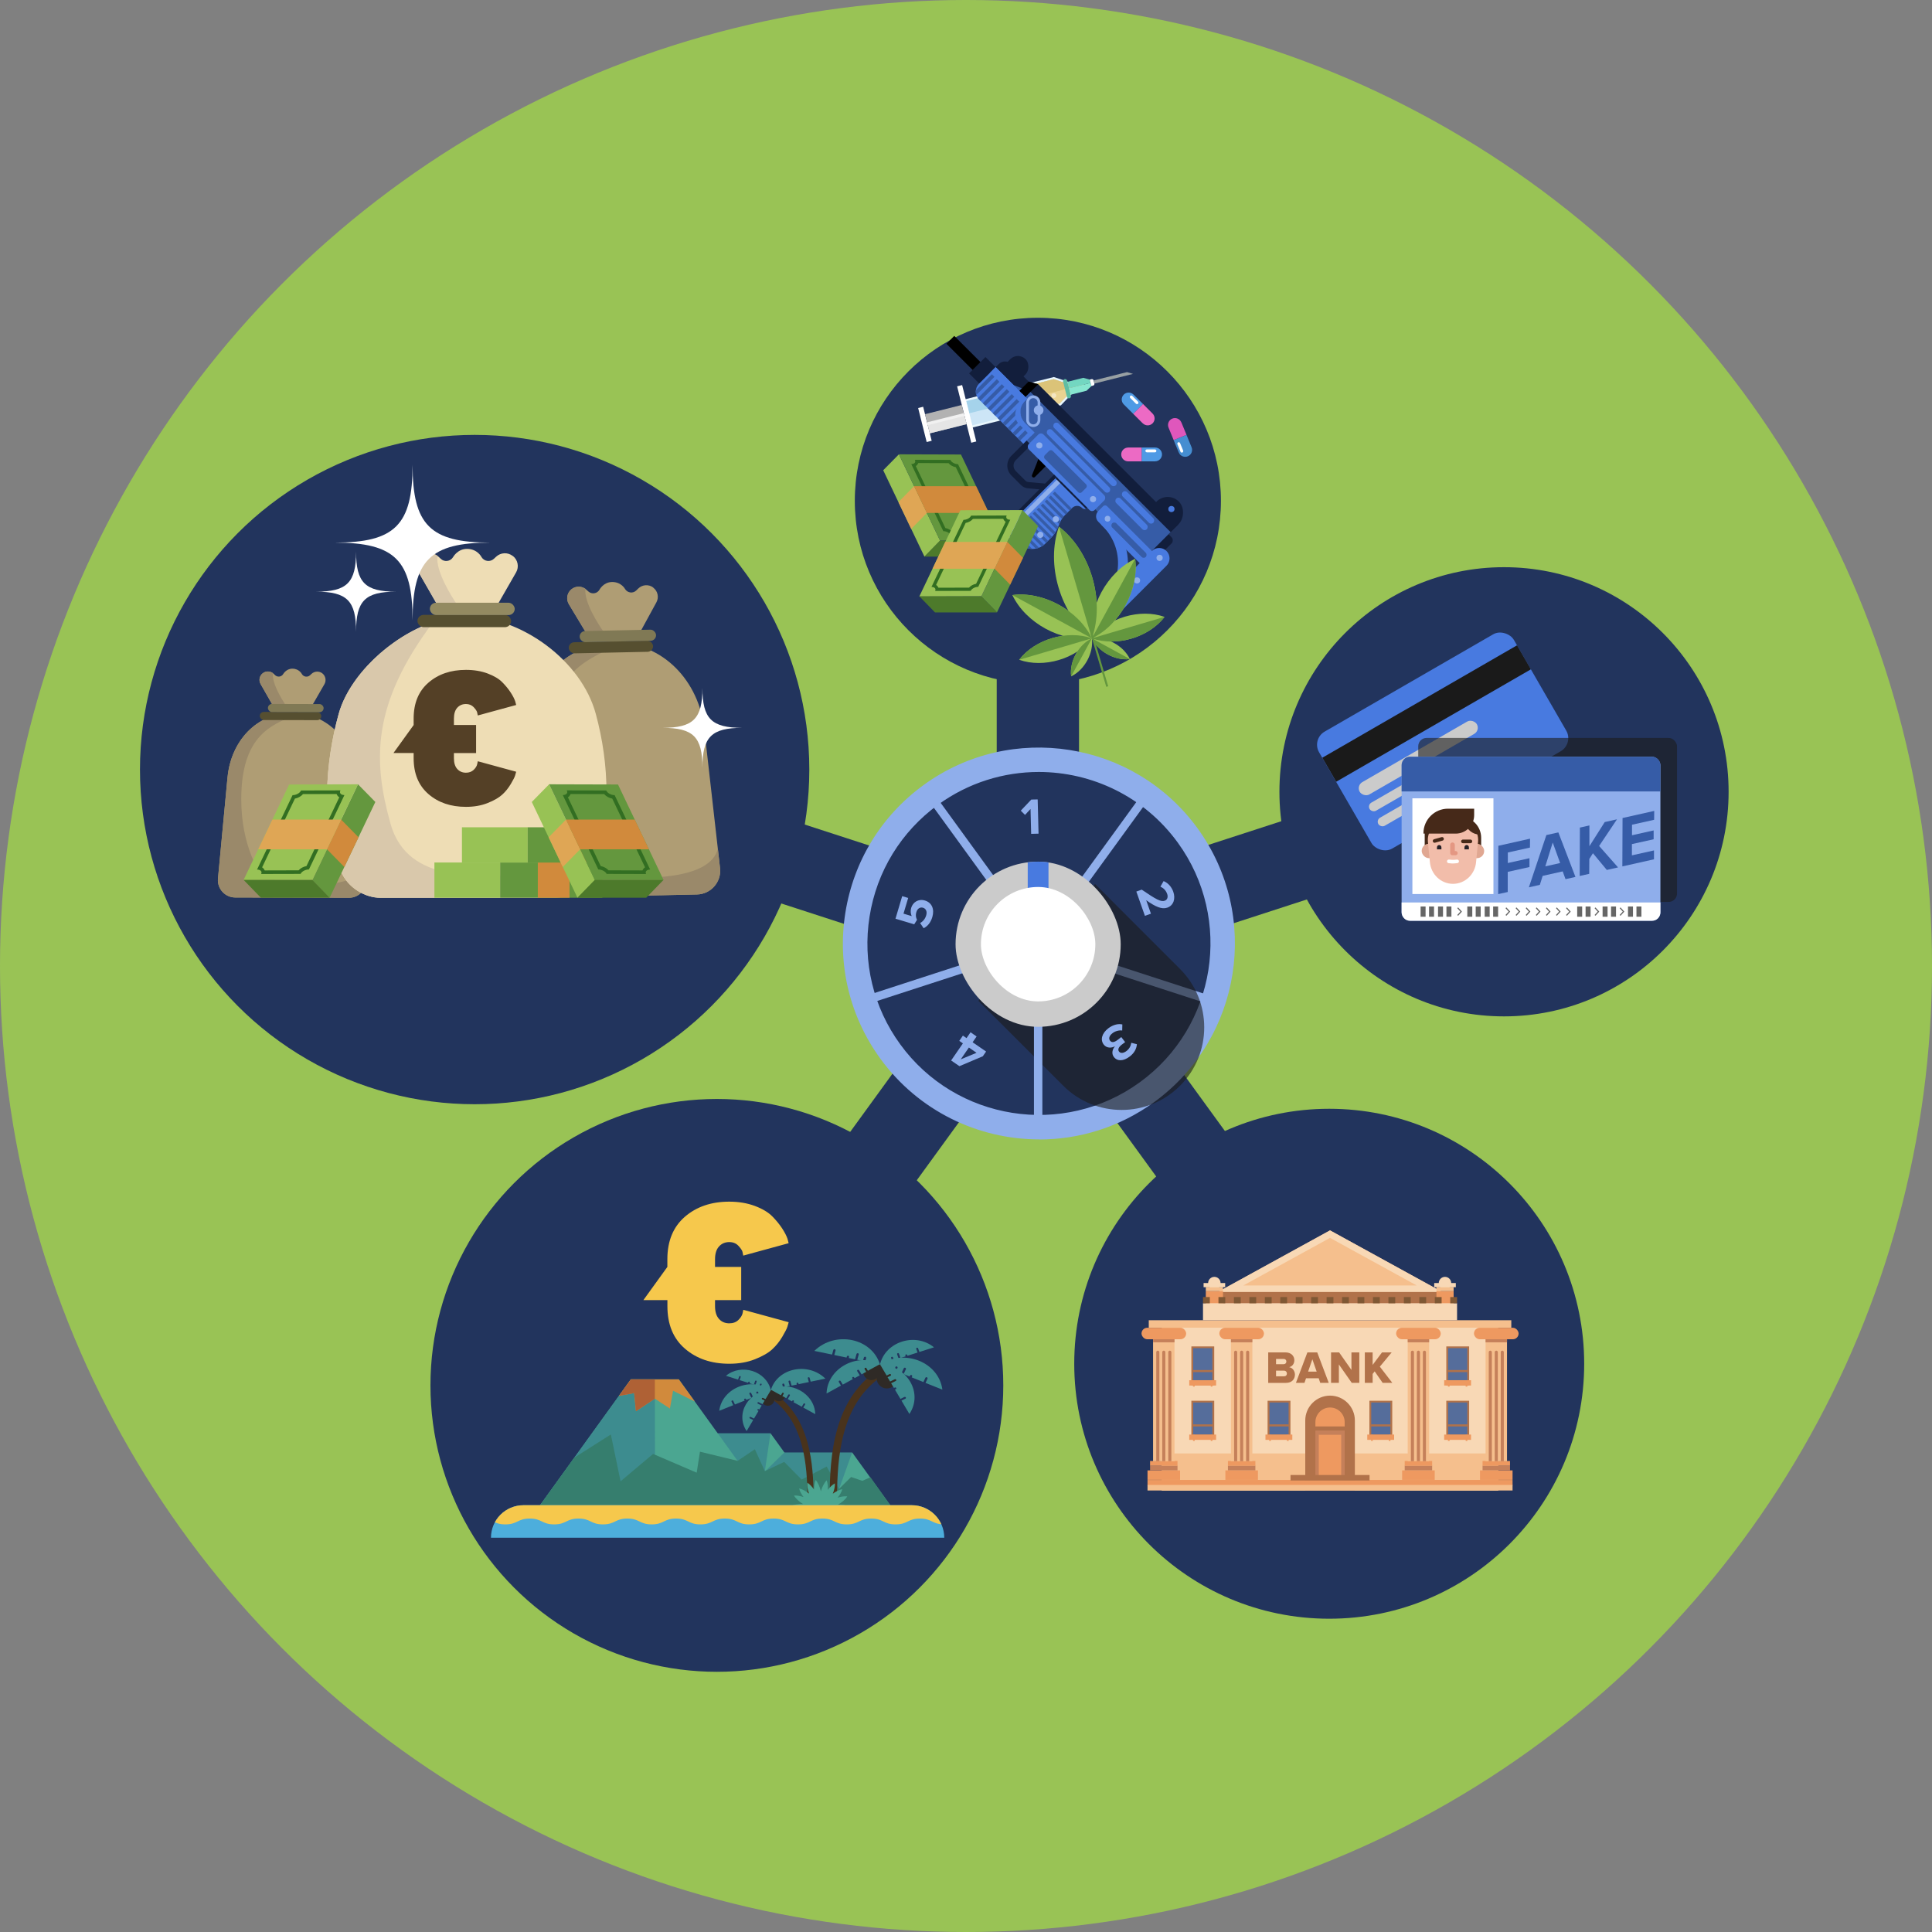 <?xml version="1.0" encoding="utf-8"?>
<svg xmlns="http://www.w3.org/2000/svg" xmlns:xlink="http://www.w3.org/1999/xlink" id="Calque_1" width="400" height="400" viewBox="0 0 400 400">
  <rect x="0" y="0" width="400" height="400" fill="#808080" stroke="none"/>
  <defs>
    <clipPath id="clippath">
      <path d="M195.5,318.37H101.65c0-3.72,3.01-6.73,6.73-6.73h80.39c3.72,0,6.73,3.01,6.73,6.73h0Z" style="fill:#4daedc;"/>
    </clipPath>
    <clipPath id="clippath-1">
      <path d="M211.87,91.88l-9.17-9.17c-.9-.9-.9-2.36,0-3.27l3.43-3.43,6.52,6.52-.44,.44c-1.28,1.28-1.28,3.35,0,4.63l1.97,1.97-2.3,2.3Z" style="fill:none;"/>
    </clipPath>
    <clipPath id="clippath-2">
      <path d="M211.11,112.55l-3.06-3.06,10.71-10.71,6.38,6.38h0c-.3,.3-.79,.3-1.1,0h0c-.57-.57-1.49-.57-2.06,0l-1.62,1.62c-1.18,1.18-1.1,2.94-2.75,4.58l-1.19,1.19c-1.47,1.47-3.85,1.47-5.32,0Z" style="fill:none;"/>
    </clipPath>
  </defs>
  <circle cx="200" cy="200" r="200" style="fill:#99c355;"/>
  <g>
    <g>
      <rect x="206.36" y="82.29" width="17.04" height="113.07" style="fill:#22345d;"/>
      <rect x="212.11" y="169.37" width="113.07" height="17.04" transform="translate(-41.82 91.72) rotate(-18)" style="fill:#22345d;"/>
      <rect x="239.59" y="184.56" width="17.04" height="113.07" transform="translate(-94.33 191.88) rotate(-36)" style="fill:#22345d;"/>
      <rect x="125.11" y="232.58" width="113.07" height="17.04" transform="translate(-120.17 246.33) rotate(-54)" style="fill:#22345d;"/>
      <rect x="152.59" y="121.36" width="17.04" height="113.07" transform="translate(-57.86 276.14) rotate(-72)" style="fill:#22345d;"/>
    </g>
    <g>
      <circle cx="311.39" cy="163.93" r="46.5" style="fill:#22345d;"/>
      <g>
        <g>
          <rect x="275.41" y="139.53" width="46.56" height="27.96" rx="3.13" ry="3.13" transform="translate(-36.74 169.91) rotate(-30)" style="fill:#487ae0;"/>
          <rect x="272.08" y="144.86" width="46.56" height="5.74" transform="translate(-34.29 167.47) rotate(-30)" style="fill:#1a1a1a;"/>
          <rect x="279.64" y="155.47" width="28" height="2.94" rx="1.47" ry="1.47" transform="translate(-39.13 167.84) rotate(-30)" style="fill:#cbcbcb;"/>
          <rect x="282.84" y="163.83" width="10.79" height="1.93" rx=".97" ry=".97" transform="translate(-43.78 166.2) rotate(-30)" style="fill:#cbcbcb;"/>
          <rect x="284.38" y="165.96" width="14.76" height="1.93" rx=".97" ry=".97" transform="translate(-44.37 168.24) rotate(-30)" style="fill:#cbcbcb;"/>
        </g>
        <g>
          <g>
            <g style="opacity:.6;">
              <rect x="293.63" y="152.78" width="53.58" height="33.95" rx="1.73" ry="1.73" style="fill:#1a1a1a;"/>
            </g>
            <rect x="290.19" y="156.67" width="53.58" height="33.95" rx="1.73" ry="1.73" transform="translate(633.96 347.3) rotate(-180)" style="fill:#8faeeb;"/>
            <path d="M342.06,190.63h-50.16c-.94,0-1.71-.79-1.71-1.76v-2.02h53.58v2.02c0,.97-.76,1.76-1.71,1.76Z" style="fill:#fff;"/>
            <rect x="292.42" y="165.28" width="16.78" height="19.82" style="fill:#fff;"/>
            <path d="M291.9,156.67h50.16c.94,0,1.71,.79,1.71,1.76v5.43h-53.58v-5.43c0-.97,.76-1.76,1.71-1.76Z" style="fill:#365ca7;"/>
            <g>
              <g>
                <rect x="338.8" y="187.68" width="1.03" height="2.12" transform="translate(678.64 377.48) rotate(-180)" style="fill:#666;"/>
                <rect x="337.06" y="187.68" width="1.03" height="2.12" transform="translate(675.15 377.48) rotate(-180)" style="fill:#666;"/>
              </g>
              <g>
                <rect x="333.54" y="187.68" width="1.03" height="2.12" transform="translate(668.12 377.48) rotate(-180)" style="fill:#666;"/>
                <rect x="331.8" y="187.68" width="1.03" height="2.12" transform="translate(664.63 377.48) rotate(-180)" style="fill:#666;"/>
              </g>
              <g>
                <rect x="328.29" y="187.68" width="1.03" height="2.12" transform="translate(657.6 377.48) rotate(-180)" style="fill:#666;"/>
                <rect x="326.54" y="187.68" width="1.03" height="2.12" transform="translate(654.11 377.48) rotate(-180)" style="fill:#666;"/>
              </g>
              <g>
                <g>
                  <rect x="309.14" y="187.68" width="1.03" height="2.12" transform="translate(619.31 377.48) rotate(-180)" style="fill:#666;"/>
                  <rect x="307.4" y="187.68" width="1.03" height="2.12" transform="translate(615.82 377.48) rotate(-180)" style="fill:#666;"/>
                </g>
                <g>
                  <rect x="305.54" y="187.68" width="1.03" height="2.12" transform="translate(612.1 377.48) rotate(-180)" style="fill:#666;"/>
                  <rect x="303.79" y="187.68" width="1.03" height="2.12" transform="translate(608.61 377.48) rotate(-180)" style="fill:#666;"/>
                </g>
              </g>
              <g>
                <g>
                  <rect x="299.48" y="187.68" width="1.03" height="2.12" transform="translate(599.98 377.48) rotate(-180)" style="fill:#666;"/>
                  <rect x="297.73" y="187.68" width="1.03" height="2.12" transform="translate(596.49 377.48) rotate(-180)" style="fill:#666;"/>
                </g>
                <g>
                  <rect x="295.87" y="187.68" width="1.03" height="2.12" transform="translate(592.77 377.48) rotate(-180)" style="fill:#666;"/>
                  <rect x="294.13" y="187.68" width="1.03" height="2.12" transform="translate(589.28 377.48) rotate(-180)" style="fill:#666;"/>
                </g>
              </g>
              <polygon points="335.51 189.6 335.33 189.44 335.98 188.74 335.33 188.03 335.51 187.87 336.3 188.74 335.51 189.6" style="fill:#666;"/>
              <polygon points="330.32 189.6 330.14 189.44 330.78 188.74 330.14 188.03 330.32 187.87 331.11 188.74 330.32 189.6" style="fill:#666;"/>
              <polygon points="324.41 189.6 324.23 189.44 324.88 188.74 324.23 188.03 324.41 187.87 325.2 188.74 324.41 189.6" style="fill:#666;"/>
              <polygon points="322.32 189.6 322.15 189.44 322.79 188.74 322.15 188.03 322.32 187.87 323.11 188.74 322.32 189.6" style="fill:#666;"/>
              <polygon points="320.24 189.6 320.06 189.44 320.7 188.74 320.06 188.03 320.24 187.87 321.02 188.74 320.24 189.6" style="fill:#666;"/>
              <polygon points="318.15 189.6 317.97 189.44 318.61 188.74 317.97 188.03 318.15 187.87 318.94 188.74 318.15 189.6" style="fill:#666;"/>
              <polygon points="316.06 189.6 315.88 189.44 316.52 188.74 315.88 188.03 316.06 187.87 316.85 188.74 316.06 189.6" style="fill:#666;"/>
              <polygon points="313.97 189.6 313.79 189.44 314.44 188.74 313.79 188.03 313.97 187.87 314.76 188.74 313.97 189.6" style="fill:#666;"/>
              <polygon points="311.88 189.6 311.7 189.44 312.35 188.74 311.7 188.03 311.88 187.87 312.67 188.74 311.88 189.6" style="fill:#666;"/>
              <polygon points="301.89 189.6 301.71 189.44 302.35 188.74 301.71 188.03 301.89 187.87 302.68 188.74 301.89 189.6" style="fill:#666;"/>
            </g>
            <g>
              <path d="M294.97,172.31l3.42-3.14h4.1c2.3,0,4.17,1.92,4.17,4.3v3.41h-11.69v-4.57Z" style="fill:#462919;"/>
              <g>
                <rect x="302.91" y="174.68" width="4.37" height="2.98" rx="1.47" ry="1.47" transform="translate(610.19 352.35) rotate(180)" style="fill:#e0a792;"/>
                <rect x="294.35" y="174.68" width="4.37" height="2.98" rx="1.47" ry="1.47" transform="translate(593.07 352.35) rotate(-180)" style="fill:#e0a792;"/>
              </g>
              <path d="M300.82,182.99h0c2.5,0,4.58-1.97,4.79-4.54l.41-4.23c.18-2.27-1.55-4.21-3.76-4.21h-2.87c-2.21,0-3.94,1.94-3.76,4.21l.41,4.23c.21,2.57,2.29,4.54,4.79,4.54Z" style="fill:#f2bdaa;"/>
              <g>
                <path d="M304.12,175.85v-.43c0-.26-.21-.47-.46-.47h0c-.25,0-.46,.21-.46,.47v.43h.92Z" style="fill:#252027;"/>
                <path d="M298.43,175.85v-.43c0-.26-.21-.47-.46-.47h0c-.25,0-.46,.21-.46,.47v.43h.92Z" style="fill:#252027;"/>
              </g>
              <path d="M304.43,174.58h-1.54c-.21,0-.38-.17-.38-.38s.17-.38,.38-.38h1.54c.21,0,.38,.17,.38,.38s-.17,.38-.38,.38Z" style="fill:#462919;"/>
              <path d="M297.02,174.49c-.17,0-.32-.11-.36-.28-.06-.2,.06-.41,.26-.46l1.54-.43c.2-.06,.41,.06,.46,.26,.06,.2-.06,.41-.26,.46l-1.54,.43s-.07,.01-.1,.01Z" style="fill:#462919;"/>
              <path d="M300.24,174.91c0-.27,.21-.49,.48-.49s.48,.22,.48,.49v1.28s.16,0,.16,0c.24,0,.43,.2,.43,.44,0,.25-.19,.44-.43,.44h-.68c-.24,0-.43-.2-.43-.44,0,0,0,0,0-.01,0-.01,0-.02,0-.04v-1.67Z" style="fill:#e49782;"/>
              <path d="M298.53,167.44h6.68v.08c0,2.8-2.28,5.08-5.08,5.08h-5.42v-1.34c0-2.11,1.71-3.82,3.82-3.82Z" transform="translate(599.92 340.03) rotate(-180)" style="fill:#462919;"/>
              <path d="M303.26,170.3h.06c1.49,0,2.72,1.08,3.03,2.49-1.48-.02-2.72-1.07-3.08-2.49Z" style="fill:#462919;"/>
              <path d="M300.84,178.78c-.09,0-.17,0-.26-.01l-.66-.06c-.2-.02-.35-.2-.34-.41,.02-.2,.22-.35,.41-.34l.66,.06c.13,.01,.26,.01,.4,0l.6-.06c.2-.02,.39,.13,.41,.33,.02,.2-.13,.39-.33,.41l-.6,.06c-.09,0-.19,.01-.28,.01Z" style="fill:#fff;"/>
            </g>
          </g>
          <g>
            <path d="M310.18,185.13l.04-10.02,6.56-1.47-.02,1.84-4.58,1.02v2.18s4.48-1,4.48-1v1.83s-4.5,1-4.5,1v4.17s-1.99,.44-1.99,.44Z" style="fill:#365ca7;"/>
            <path d="M324.12,182.01l-.58-1.6-4.15,.93-.58,1.86-2.27,.51,3.62-10.82,2.48-.55,3.54,9.22-2.06,.46Zm-2.64-7.59l-1.54,4.95,3.07-.69-1.54-4.26Z" style="fill:#365ca7;"/>
            <path d="M332.67,180.11l-2.87-3.46-.75,1.19-.02,3.08-1.97,.44,.04-10.02,1.97-.44v4.3s3.17-5,3.17-5l2.54-.57-3.7,5.52,3.92,4.44-2.32,.52Z" style="fill:#365ca7;"/>
            <path d="M335.89,179.38l.04-10.02,6.56-1.47-.02,1.84-4.58,1.02v2.18s4.48-1,4.48-1v1.83s-4.5,1-4.5,1v2.33s4.57-1.02,4.57-1.02v1.84s-6.56,1.47-6.56,1.47Z" style="fill:#365ca7;"/>
          </g>
        </g>
      </g>
    </g>
    <g>
      <circle cx="98.27" cy="159.33" r="69.29" style="fill:#22345d;"/>
      <g>
        <g>
          <g>
            <path d="M135.25,121.64h0c-.94-.71-2.26-.62-3.11,.21l-.4,.39c-.68,.67-1.79,.54-2.31-.26,0,0-.77-1.53-2.76-1.48-1.76,.04-2.56,1.6-2.56,1.6h0c-.48,.82-1.59,.99-2.29,.36l-.41-.37c-.88-.79-2.2-.82-3.11-.07-.92,.75-1.14,2.06-.53,3.08l3.54,5.88,5.65-.18,5.65-.06,3.29-6.03c.57-1.04,.29-2.34-.66-3.05Z" style="fill:#af9d74;"/>
            <path d="M127.02,133.07h0c-10.17,.22-17.32,8.38-18.03,18.81l-2.04,28.87c-.12,2.83,2.18,5.18,5.02,5.12l32.32-.68c2.84-.06,5.03-2.5,4.8-5.33l-3.26-28.76c-1.03-10.07-8.64-18.24-18.81-18.03Z" style="fill:#af9d74;"/>
            <path d="M149.09,179.86l-.47-4.19c-1.43,6.53-15.42,6.52-22.67,5.61-4.3-.54-7.96-3.36-9.64-7.35-1.77-4.22-3.13-9.55-3.27-16.11-.42-20.01,10.22-21.51,15.47-24.71-.16,0-.31-.02-.47-.03l-3.87,.27c-8.63,1.54-14.53,9.11-15.17,18.53l-2.04,28.87c-.12,2.83,2.18,5.18,5.02,5.12l32.32-.68c2.84-.06,5.03-2.5,4.8-5.33Z" style="fill:#9a896a;"/>
            <rect x="117.75" y="132.81" width="17.46" height="2.3" rx="1.15" ry="1.15" transform="translate(-2.8 2.7) rotate(-1.21)" style="fill:#564f30;"/>
            <path d="M121.21,121.91c-.87-.63-2.06-.61-2.9,.08-.92,.75-1.14,2.06-.53,3.08l3.54,5.88,3.67-.12c-.95-1.35-4.12-6.09-3.78-8.93Z" style="fill:#9a896a;"/>
            <rect x="120.01" y="130.51" width="15.82" height="2.3" rx="1.15" ry="1.15" transform="translate(-2.75 2.73) rotate(-1.21)" style="fill:#807955;"/>
          </g>
          <g>
            <path d="M66.76,139.42h0c-.68-.53-1.64-.49-2.27,.1l-.3,.28c-.5,.47-1.32,.36-1.68-.23,0,0-.53-1.12-1.98-1.13-1.28,0-1.9,1.12-1.9,1.12h0c-.36,.59-1.17,.7-1.68,.22l-.29-.28c-.62-.59-1.59-.64-2.27-.11-.68,.53-.87,1.48-.44,2.23l2.48,4.35,4.12-.03,4.12,.05,2.5-4.34c.43-.75,.25-1.7-.43-2.24Z" style="fill:#af9d74;"/>
            <path d="M60.56,147.61h0c-7.41-.02-12.76,5.81-13.46,13.39l-1.98,21c-.13,2.06,1.5,3.81,3.57,3.82l23.56,.06c2.07,0,3.71-1.74,3.59-3.8l-1.88-21.01c-.58-7.36-5.98-13.44-13.39-13.46Z" style="fill:#af9d74;"/>
            <path d="M75.84,182.07l-.27-3.06c-1.16,4.73-11.35,4.48-16.61,3.7-3.12-.47-5.74-2.58-6.9-5.52-1.22-3.1-2.12-7.01-2.11-11.8,.03-14.59,7.81-15.5,11.69-17.74-.11,0-.23-.02-.34-.03l-2.83,.13c-6.31,.97-10.74,6.39-11.37,13.24l-1.98,21c-.13,2.06,1.5,3.81,3.57,3.82l23.56,.06c2.07,0,3.71-1.74,3.59-3.8Z" style="fill:#9a896a;"/>
            <rect x="53.79" y="147.4" width="12.73" height="1.68" rx=".84" ry=".84" transform="translate(.36 -.14) rotate(.14)" style="fill:#564f30;"/>
            <path d="M56.52,139.38c-.62-.47-1.49-.48-2.12,.01-.68,.53-.87,1.48-.44,2.23l2.48,4.35,2.68-.02c-.67-1-2.89-4.51-2.6-6.57Z" style="fill:#9a896a;"/>
            <rect x="55.48" y="145.76" width="11.53" height="1.68" rx=".84" ry=".84" transform="translate(.35 -.15) rotate(.14)" style="fill:#807955;"/>
          </g>
          <g>
            <path d="M106.16,115.11h0c-1.03-.81-2.5-.74-3.45,.16l-.45,.42c-.77,.72-2.01,.56-2.56-.34,0,0-.82-1.71-3.02-1.71-1.96,0-2.88,1.71-2.88,1.71h0c-.55,.9-1.79,1.07-2.55,.34l-.45-.42c-.95-.9-2.42-.96-3.45-.16-1.04,.81-1.32,2.26-.66,3.4l3.8,6.62,6.28-.07,6.28,.07,3.8-6.62c.66-1.14,.37-2.59-.66-3.4Z" style="fill:#eeddb5;"/>
            <path d="M96.74,127.61h0c-10.8-.21-23.84,10.16-26.61,20.18-2.81,10.14-3.73,22.65,.44,32.58,1.48,3.53,5.07,5.51,8.22,5.51,11.97,0,23.94,0,35.9,0,3.15,0,7.03-2.08,8.22-5.51,3.64-10.46,3.3-22.03,.44-32.58-2.99-11.02-15.33-20.02-26.61-20.18Z" style="fill:#eeddb5;"/>
            <path d="M80.83,170.45c-3.63-12.96-3.89-24.63,8.81-41.6h-.1c-8.76,3.02-17.24,11.08-19.42,18.94-2.81,10.14-3.73,22.65,.44,32.58,1.48,3.53,5.07,5.51,8.22,5.51,11.97,0,23.94,0,35.9,0,3.15,0,7.03-2.08,8.22-5.51,.29-.83,.54-1.67,.78-2.52-2.67,1.64-6.92,3.36-12.92,3.36-11.41,0-26.31,2.2-29.94-10.76Z" style="fill:#d9c8ab;"/>
            <rect x="86.43" y="127.3" width="19.39" height="2.55" rx="1.28" ry="1.28" style="fill:#564f30;"/>
            <path d="M90.56,115.08c-.95-.71-2.27-.72-3.22,.02-1.04,.81-1.32,2.26-.66,3.4l3.8,6.62,4.08-.04c-1.02-1.52-4.43-6.86-3.99-10Z" style="fill:#d9c8ab;"/>
            <rect x="89" y="124.79" width="17.57" height="2.55" rx="1.28" ry="1.28" style="fill:#938a61;"/>
            <path d="M81.45,155.92l4.19-5.81v-1.34c0-3.19,1.02-5.67,3.06-7.43,2.04-1.77,4.63-2.65,7.77-2.65,1.66,0,3.16,.25,4.49,.75,1.33,.5,2.35,1.11,3.04,1.82,.7,.71,1.28,1.42,1.74,2.13,.46,.71,.77,1.32,.93,1.82l.2,.75-7.95,2.17c-.03-.18-.07-.41-.14-.67-.07-.26-.3-.61-.71-1.05-.41-.43-.94-.65-1.6-.65-.74,0-1.34,.26-1.8,.77s-.69,1.26-.69,2.23v1.34h4.59v5.81h-4.59v1.07c0,.98,.23,1.72,.69,2.23,.46,.51,1.06,.77,1.8,.77,.66,0,1.19-.2,1.6-.59,.41-.4,.65-.79,.73-1.19l.12-.59,7.95,2.17c-.05,.18-.13,.44-.22,.77-.09,.33-.39,.92-.89,1.76-.5,.84-1.09,1.58-1.78,2.21-.69,.63-1.69,1.21-3.02,1.74-1.33,.53-2.83,.79-4.49,.79-3.14,0-5.73-.88-7.77-2.65-2.04-1.77-3.06-4.24-3.06-7.43v-1.07h-4.19Z" style="fill:#544026;"/>
          </g>
        </g>
        <g>
          <g>
            <rect x="89.94" y="178.57" width="13.62" height="7.3" style="fill:#98c255;"/>
            <rect x="103.55" y="178.57" width="21.16" height="7.3" style="fill:#64973e;"/>
            <rect x="111.35" y="178.57" width="6.56" height="7.3" style="fill:#d18a3c;"/>
          </g>
          <g>
            <rect x="95.64" y="171.28" width="13.62" height="7.3" style="fill:#98c255;"/>
            <rect x="109.25" y="171.28" width="21.16" height="7.3" style="fill:#64973e;"/>
            <rect x="117.05" y="171.28" width="6.56" height="7.3" style="fill:#d18a3c;"/>
          </g>
          <g>
            <polygon points="119.56 185.87 110.1 166.04 113.69 162.38 123.15 182.21 119.56 185.87" style="fill:#98c255;"/>
            <g>
              <g>
                <polygon points="123.14 182.18 113.69 162.38 127.95 162.42 137.39 182.21 123.14 182.18" style="fill:#64973e;"/>
                <path d="M118.12,164.39l6.97,.02c.38,.46,1.01,.81,1.67,.93l6.79,14.23c-.17,.11-.32,.25-.42,.42-.04,.07-.08,.14-.11,.22l-7.03-.02c-.38-.44-.99-.76-1.62-.88l-6.79-14.23c.17-.11,.32-.25,.42-.42,.05-.09,.1-.18,.13-.27m-.79-.75s.02,.04,.03,.05c.24,.51-.14,.92-.85,.92,0,0,0,0,0,0l7.35,15.4c.71,0,1.49,.42,1.73,.92l8.16,.02c-.24-.51,.14-.92,.85-.92,0,0,0,0,0,0l-7.35-15.4c-.71,0-1.49-.42-1.73-.92,0-.02-.01-.04-.02-.05l-8.17-.02h0Z" style="fill:#326e22;"/>
                <ellipse cx="125.54" cy="172.3" rx="2.23" ry="3.77" transform="translate(-78.78 233.14) rotate(-70.5)" style="fill:#326e22;"/>
              </g>
              <polygon points="116.52 179.5 113.59 173.35 117.18 169.69 120.11 175.84 116.52 179.5" style="fill:#dfa655;"/>
            </g>
            <polygon points="119.56 185.87 123.14 182.18 137.37 182.18 133.79 185.87 119.56 185.87" style="fill:#4d7a2b;"/>
          </g>
          <polygon points="134.35 175.84 120.11 175.84 117.18 169.69 131.42 169.69 134.35 175.84" style="fill:#d18a3c;"/>
          <g>
            <polygon points="68.25 185.87 77.71 166.04 74.12 162.38 64.66 182.21 68.25 185.87" style="fill:#64973e;"/>
            <g>
              <g>
                <polygon points="64.68 182.18 74.12 162.38 59.86 162.42 50.42 182.21 64.68 182.18" style="fill:#98c255;"/>
                <path d="M69.69,164.39c.03,.09,.07,.18,.13,.27,.11,.17,.25,.31,.42,.42l-6.79,14.23c-.64,.12-1.24,.44-1.62,.88l-7.03,.02c-.03-.08-.07-.15-.11-.22-.11-.17-.25-.31-.42-.42l6.79-14.23c.66-.12,1.29-.47,1.67-.93l6.97-.02m.79-.75l-8.17,.02s0,.04-.02,.05c-.24,.51-1.02,.92-1.73,.92l-7.35,15.4s0,0,0,0c.71,0,1.09,.41,.85,.92l8.16-.02c.24-.51,1.02-.92,1.73-.92l7.35-15.4s0,0,0,0c-.71,0-1.09-.41-.85-.92,0-.02,.02-.04,.03-.05h0Z" style="fill:#326e22;"/>
                <ellipse cx="62.27" cy="172.3" rx="3.77" ry="2.23" transform="translate(-53.94 30.66) rotate(-19.5)" style="fill:#326e22;"/>
              </g>
              <polygon points="71.29 179.5 74.23 173.35 70.63 169.69 67.7 175.84 71.29 179.5" style="fill:#d18a3c;"/>
            </g>
            <polygon points="68.26 185.87 64.68 182.18 50.44 182.18 54.02 185.87 68.26 185.87" style="fill:#4d7a2b;"/>
          </g>
          <polygon points="53.46 175.84 67.7 175.84 70.63 169.69 56.39 169.69 53.46 175.84" style="fill:#dfa655;"/>
        </g>
      </g>
    </g>
    <g>
      <circle cx="275.2" cy="282.35" r="52.79" style="fill:#22345d;"/>
      <g>
        <g>
          <polygon points="275.37 254.74 252.14 267.5 298.61 267.5 275.37 254.74" style="fill:#f5bf8d;"/>
          <path d="M275.37,256.29l17.94,9.85h-35.89l17.94-9.85m0-1.55l-23.23,12.76h46.47l-23.23-12.76h0Z" style="fill:#f8d8b5;"/>
        </g>
        <rect x="252.14" y="267.5" width="46.36" height="3.98" style="fill:#b1724a;"/>
        <g>
          <circle cx="251.42" cy="265.65" r="1.29" style="fill:#f8d8b5;"/>
          <rect x="249.65" y="267.32" width="3.56" height="5.51" style="fill:#ee9960;"/>
          <rect x="249.65" y="266.46" width="3.56" height=".86" style="fill:#f5bf8d;"/>
          <rect x="249.19" y="265.64" width="4.47" height=".86" style="fill:#f8d8b5;"/>
        </g>
        <g>
          <circle cx="299.17" cy="265.65" r="1.29" style="fill:#f8d8b5;"/>
          <rect x="297.4" y="267.32" width="3.56" height="5.51" style="fill:#ee9960;"/>
          <rect x="297.4" y="266.46" width="3.56" height=".86" style="fill:#f5bf8d;"/>
          <rect x="296.94" y="265.64" width="4.47" height=".86" style="fill:#f8d8b5;"/>
        </g>
        <rect x="240.54" y="274.88" width="69.65" height="33.7" style="fill:#f8d8b5;"/>
        <rect x="237.84" y="273.34" width="75.06" height="1.54" style="fill:#f5bf8d;"/>
        <rect x="249.07" y="269.82" width="52.6" height="3.51" style="fill:#f8d8b5;"/>
        <rect x="240.54" y="300.92" width="69.65" height="7.67" style="fill:#f5bf8d;"/>
        <g>
          <path d="M275.37,288.95h0c2.83,0,5.14,2.3,5.14,5.14v14.43h-10.27v-14.43c0-2.83,2.3-5.14,5.14-5.14Z" style="fill:#b1724a;"/>
          <rect x="272.34" y="296.18" width="6.07" height="11.72" style="fill:#c5805a;"/>
          <rect x="273.04" y="297.06" width="4.64" height="10.84" style="fill:#ee9960;"/>
          <path d="M278.41,295.33h-6.07v-.89c0-1.68,1.36-3.03,3.03-3.03h0c1.68,0,3.03,1.36,3.03,3.03v.89Z" style="fill:#ee9960;"/>
        </g>
        <rect x="237.58" y="306.41" width="75.58" height="1.15" style="fill:#ee9960;"/>
        <rect x="267.19" y="305.38" width="16.36" height="1.15" style="fill:#b1724a;"/>
        <polyline points="313.16 308.59 313.16 307.44 237.58 307.44 237.58 308.59" style="fill:#f5bf8d;"/>
        <g>
          <rect x="253.7" y="304.43" width="6.74" height="1.96" style="fill:#ee9960;"/>
          <rect x="252.45" y="274.9" width="9.24" height="2.38" rx="1.19" ry="1.19" style="fill:#ee9960;"/>
          <rect x="254.23" y="303.44" width="5.68" height=".98" style="fill:#c5805a;"/>
          <rect x="254.23" y="302.48" width="5.68" height=".98" style="fill:#ee9960;"/>
          <rect x="254.85" y="277.28" width="4.44" height="25.25" style="fill:#f5bf8d;"/>
          <g>
            <path d="M258.31,279.64h0c-.18,0-.32,.14-.32,.32v22.57h.64v-22.57c0-.18-.14-.32-.32-.32Z" style="fill:#c5805a;"/>
            <path d="M257.07,279.64h0c-.18,0-.32,.14-.32,.32v22.57h.64v-22.57c0-.18-.14-.32-.32-.32Z" style="fill:#c5805a;"/>
            <path d="M255.83,279.64h0c-.18,0-.32,.14-.32,.32v22.57h.64v-22.57c0-.18-.14-.32-.32-.32Z" style="fill:#c5805a;"/>
          </g>
          <rect x="254.85" y="277.28" width="4.44" height=".63" style="fill:#c5805a;"/>
        </g>
        <g>
          <rect x="290.3" y="304.43" width="6.74" height="1.96" style="fill:#ee9960;"/>
          <rect x="289.05" y="274.9" width="9.24" height="2.38" rx="1.19" ry="1.19" style="fill:#ee9960;"/>
          <rect x="290.83" y="303.44" width="5.68" height=".98" style="fill:#c5805a;"/>
          <rect x="290.83" y="302.48" width="5.68" height=".98" style="fill:#ee9960;"/>
          <rect x="291.45" y="277.28" width="4.44" height="25.25" style="fill:#f5bf8d;"/>
          <g>
            <path d="M294.91,279.64h0c-.18,0-.32,.14-.32,.32v22.57h.64v-22.57c0-.18-.14-.32-.32-.32Z" style="fill:#c5805a;"/>
            <path d="M293.67,279.64h0c-.18,0-.32,.14-.32,.32v22.57h.64v-22.57c0-.18-.14-.32-.32-.32Z" style="fill:#c5805a;"/>
            <path d="M292.43,279.64h0c-.18,0-.32,.14-.32,.32v22.57h.64v-22.57c0-.18-.14-.32-.32-.32Z" style="fill:#c5805a;"/>
          </g>
          <rect x="291.45" y="277.28" width="4.44" height=".63" style="fill:#c5805a;"/>
        </g>
        <g>
          <rect x="237.58" y="304.43" width="6.74" height="1.96" style="fill:#ee9960;"/>
          <rect x="236.34" y="274.9" width="9.24" height="2.38" rx="1.19" ry="1.19" style="fill:#ee9960;"/>
          <rect x="238.11" y="303.44" width="5.68" height=".98" style="fill:#c5805a;"/>
          <rect x="238.11" y="302.48" width="5.68" height=".98" style="fill:#ee9960;"/>
          <rect x="238.73" y="277.28" width="4.44" height="25.25" style="fill:#f5bf8d;"/>
          <g>
            <path d="M242.2,279.64h0c-.18,0-.32,.14-.32,.32v22.57h.64v-22.57c0-.18-.14-.32-.32-.32Z" style="fill:#c5805a;"/>
            <path d="M240.95,279.64h0c-.18,0-.32,.14-.32,.32v22.57h.64v-22.57c0-.18-.14-.32-.32-.32Z" style="fill:#c5805a;"/>
            <path d="M239.71,279.64h0c-.18,0-.32,.14-.32,.32v22.57h.64v-22.57c0-.18-.14-.32-.32-.32Z" style="fill:#c5805a;"/>
          </g>
          <rect x="238.73" y="277.28" width="4.44" height=".63" style="fill:#c5805a;"/>
        </g>
        <g>
          <rect x="306.42" y="304.43" width="6.74" height="1.96" style="fill:#ee9960;"/>
          <rect x="305.17" y="274.9" width="9.24" height="2.38" rx="1.19" ry="1.19" style="fill:#ee9960;"/>
          <rect x="306.95" y="303.44" width="5.68" height=".98" style="fill:#c5805a;"/>
          <rect x="306.95" y="302.48" width="5.68" height=".98" style="fill:#ee9960;"/>
          <rect x="307.57" y="277.28" width="4.44" height="25.25" style="fill:#f5bf8d;"/>
          <g>
            <path d="M311.03,279.64h0c-.18,0-.32,.14-.32,.32v22.57h.64v-22.57c0-.18-.14-.32-.32-.32Z" style="fill:#c5805a;"/>
            <path d="M309.79,279.64h0c-.18,0-.32,.14-.32,.32v22.57h.64v-22.57c0-.18-.14-.32-.32-.32Z" style="fill:#c5805a;"/>
            <path d="M308.55,279.64h0c-.18,0-.32,.14-.32,.32v22.57h.64v-22.57c0-.18-.14-.32-.32-.32Z" style="fill:#c5805a;"/>
          </g>
          <rect x="307.57" y="277.28" width="4.44" height=".63" style="fill:#c5805a;"/>
        </g>
        <g>
          <rect x="262.44" y="290.01" width="4.73" height="8.03" style="fill:#b1724a;"/>
          <rect x="262.82" y="290.37" width="3.97" height="6.63" style="fill:#556d9b;"/>
          <rect x="262.75" y="294.9" width="4.1" height=".43" style="fill:#b1724a;"/>
          <rect x="262" y="297.01" width="5.56" height="1.1" style="fill:#ee9960;"/>
          <rect x="262.78" y="297.06" width=".35" height="1.27" style="fill:#ee9960;"/>
          <rect x="266.45" y="297.06" width=".35" height="1.27" style="fill:#ee9960;"/>
        </g>
        <g>
          <rect x="283.52" y="290.01" width="4.73" height="8.03" style="fill:#b1724a;"/>
          <rect x="283.9" y="290.37" width="3.97" height="6.63" style="fill:#556d9b;"/>
          <rect x="283.84" y="294.9" width="4.1" height=".43" style="fill:#b1724a;"/>
          <rect x="283.08" y="297.01" width="5.56" height="1.1" style="fill:#ee9960;"/>
          <rect x="283.87" y="297.06" width=".35" height="1.27" style="fill:#ee9960;"/>
          <rect x="287.53" y="297.06" width=".35" height="1.27" style="fill:#ee9960;"/>
        </g>
        <g>
          <rect x="246.66" y="290.01" width="4.73" height="8.03" style="fill:#b1724a;"/>
          <rect x="247.04" y="290.37" width="3.97" height="6.63" style="fill:#556d9b;"/>
          <rect x="246.97" y="294.9" width="4.1" height=".43" style="fill:#b1724a;"/>
          <rect x="246.22" y="297.01" width="5.56" height="1.1" style="fill:#ee9960;"/>
          <rect x="247" y="297.06" width=".35" height="1.27" style="fill:#ee9960;"/>
          <rect x="250.67" y="297.06" width=".35" height="1.27" style="fill:#ee9960;"/>
        </g>
        <g>
          <rect x="246.66" y="278.76" width="4.73" height="8.03" style="fill:#b1724a;"/>
          <rect x="247.04" y="279.12" width="3.97" height="6.63" style="fill:#556d9b;"/>
          <rect x="246.97" y="283.65" width="4.1" height=".43" style="fill:#b1724a;"/>
          <rect x="246.22" y="285.76" width="5.56" height="1.1" style="fill:#ee9960;"/>
          <rect x="247" y="285.81" width=".35" height="1.27" style="fill:#ee9960;"/>
          <rect x="250.67" y="285.81" width=".35" height="1.27" style="fill:#ee9960;"/>
        </g>
        <g>
          <rect x="299.44" y="290.01" width="4.73" height="8.03" style="fill:#b1724a;"/>
          <rect x="299.82" y="290.37" width="3.97" height="6.63" style="fill:#556d9b;"/>
          <rect x="299.75" y="294.9" width="4.1" height=".43" style="fill:#b1724a;"/>
          <rect x="299" y="297.01" width="5.56" height="1.1" style="fill:#ee9960;"/>
          <rect x="299.78" y="297.06" width=".35" height="1.27" style="fill:#ee9960;"/>
          <rect x="303.45" y="297.06" width=".35" height="1.27" style="fill:#ee9960;"/>
        </g>
        <g>
          <rect x="299.44" y="278.76" width="4.73" height="8.03" style="fill:#b1724a;"/>
          <rect x="299.82" y="279.12" width="3.97" height="6.63" style="fill:#556d9b;"/>
          <rect x="299.75" y="283.65" width="4.1" height=".43" style="fill:#b1724a;"/>
          <rect x="299" y="285.76" width="5.56" height="1.1" style="fill:#ee9960;"/>
          <rect x="299.78" y="285.81" width=".35" height="1.27" style="fill:#ee9960;"/>
          <rect x="303.45" y="285.81" width=".35" height="1.27" style="fill:#ee9960;"/>
        </g>
        <g>
          <rect x="249.07" y="268.54" width="1.41" height="1.29" style="fill:#7f5834;"/>
          <rect x="252.27" y="268.54" width="1.41" height="1.29" style="fill:#7f5834;"/>
          <rect x="255.47" y="268.54" width="1.41" height="1.29" style="fill:#7f5834;"/>
          <rect x="258.67" y="268.54" width="1.41" height="1.29" style="fill:#7f5834;"/>
          <rect x="261.87" y="268.54" width="1.41" height="1.29" style="fill:#7f5834;"/>
          <rect x="265.07" y="268.54" width="1.41" height="1.29" style="fill:#7f5834;"/>
          <rect x="268.27" y="268.54" width="1.41" height="1.29" style="fill:#7f5834;"/>
          <rect x="271.46" y="268.54" width="1.41" height="1.29" style="fill:#7f5834;"/>
          <rect x="274.66" y="268.54" width="1.41" height="1.29" style="fill:#7f5834;"/>
          <rect x="277.86" y="268.54" width="1.41" height="1.29" style="fill:#7f5834;"/>
          <rect x="281.06" y="268.54" width="1.41" height="1.29" style="fill:#7f5834;"/>
          <rect x="284.26" y="268.54" width="1.41" height="1.29" style="fill:#7f5834;"/>
          <rect x="287.46" y="268.54" width="1.41" height="1.29" style="fill:#7f5834;"/>
          <rect x="290.66" y="268.54" width="1.41" height="1.29" style="fill:#7f5834;"/>
          <rect x="293.86" y="268.54" width="1.41" height="1.29" style="fill:#7f5834;"/>
          <rect x="297.06" y="268.54" width="1.41" height="1.29" style="fill:#7f5834;"/>
          <rect x="300.26" y="268.54" width="1.41" height="1.29" style="fill:#7f5834;"/>
        </g>
        <g>
          <path d="M262.57,286.3v-6.3h3.57c1.25,0,1.84,.81,1.84,1.61s-.48,1.31-1.08,1.45c.67,.1,1.2,.75,1.2,1.54,0,.92-.61,1.71-1.85,1.71h-3.68Zm1.62-3.86h1.58c.33,0,.56-.24,.56-.55s-.23-.54-.56-.54h-1.58v1.09Zm0,2.51h1.63c.39,0,.62-.24,.62-.58,0-.32-.23-.59-.62-.59h-1.63v1.17Z" style="fill:#b1724a;"/>
          <path d="M273.34,286.3l-.32-.95h-2.62l-.32,.95h-1.77l2.37-6.3h2.04l2.38,6.3h-1.77Zm-1.63-4.88l-.88,2.56h1.77l-.89-2.56Z" style="fill:#b1724a;"/>
          <path d="M279.86,286.3l-2.66-3.81v3.81h-1.62v-6.3h1.67l2.55,3.63v-3.63h1.63v6.3h-1.57Z" style="fill:#b1724a;"/>
          <path d="M286.26,286.3l-1.65-2.37-.42,.53v1.84h-1.62v-6.3h1.62v2.59l1.94-2.59h2l-2.45,2.95,2.58,3.35h-1.99Z" style="fill:#b1724a;"/>
        </g>
      </g>
    </g>
    <g>
      <circle cx="148.42" cy="286.83" r="59.3" style="fill:#22345d;"/>
      <g>
        <g>
          <g>
            <polygon points="176.43 300.71 167.84 312.61 185.02 312.61 176.43 300.71" style="fill:#4ba691;"/>
            <polygon points="159.53 296.74 148.09 312.61 170.98 312.61 159.53 296.74" style="fill:#4ba691;"/>
            <polygon points="148.58 296.74 145.26 312.61 157.16 312.61 159.52 296.74 148.58 296.74" style="fill:#3d8c8f;"/>
            <polygon points="176.43 300.71 172.22 312.48 157.16 312.61 158.34 304.68 162.39 300.71 176.43 300.71" style="fill:#3d8c8f;"/>
            <g>
              <polygon points="140.54 285.58 130.61 285.58 111.06 312.68 160.09 312.68 140.54 285.58" style="fill:#4ba691;"/>
              <polygon points="130.61 285.58 111.06 312.68 135.62 312.68 135.58 285.58 130.61 285.58" style="fill:#3d8c8f;"/>
              <polygon points="140.54 285.58 130.61 285.58 128.14 289 131.29 288.42 131.67 292.18 135.58 289.58 138.7 291.63 139.35 287.94 143.86 290.17 140.54 285.58" style="fill:#d18a3c;"/>
              <polygon points="130.61 285.58 128.14 289 131.29 288.42 131.67 292.18 135.58 289.58 135.58 285.58 130.61 285.58" style="fill:#af6135;"/>
            </g>
            <polygon points="180.21 305.85 178.54 306.59 176.21 305.8 173.71 308.26 171.16 303.63 165.98 306.33 162.36 302.67 158.35 304.58 156.29 300.05 152.72 302.45 144.92 300.56 144.24 304.9 135.21 301.02 128.48 306.69 126.47 296.99 118.91 301.78 111.06 312.68 185.02 312.61 180.21 305.85" style="fill:#367e6e;"/>
          </g>
          <g>
            <path d="M172.47,312.2s-.02,0-.03,0c-.43-.02-.75-.38-.74-.8,.03-.6,.04-1.29,.06-2.04,.15-7.05,.44-20.18,10.93-26.28,.37-.21,.84-.09,1.05,.28,.21,.37,.09,.84-.28,1.05-9.75,5.67-10.02,18.24-10.17,24.99-.02,.77-.03,1.46-.06,2.08-.02,.41-.36,.74-.77,.74Z" style="fill:#49331c;"/>
            <circle cx="180.4" cy="284.1" r="1.65" style="fill:#2f2a26;"/>
            <circle cx="183.62" cy="285.35" r="2.12" style="fill:#2f2a26;"/>
            <circle cx="182.48" cy="283.77" r="1.36" style="fill:#2f2a26;"/>
            <path d="M184.16,284.49c.1-.05,.23-.01,.29,.08s.02,.22-.08,.27l-.61,.3,.53,.89,.96-.47c.1-.05,.23-.01,.29,.08s.02,.22-.08,.27l-.96,.47,.58,.98,.18-.09c.1-.05,.23-.01,.29,.08s.02,.22-.08,.27l-.18,.09,1.14,1.92,.82-.4c.1-.05,.23-.01,.29,.08h0c.06,.1,.02,.22-.08,.27l-.82,.4,1.64,2.77h0c2.91-4.36-.46-10.06-6.07-10.26h0s1.36,2.3,1.36,2.3l.61-.3Z" style="fill:#3d8c8f;"/>
            <path d="M185.38,283.03c.05-.11,.19-.16,.31-.11s.18,.18,.13,.29l-.3,.65,1.12,.45,.48-1.02c.05-.11,.19-.16,.31-.11s.18,.18,.13,.29l-.48,1.02,1.24,.5,.09-.19c.05-.11,.19-.16,.31-.11s.18,.18,.13,.29l-.09,.19,2.42,.97,.41-.88c.05-.11,.19-.16,.31-.11h0c.12,.05,.18,.18,.13,.29l-.41,.88,3.49,1.39h0c-.74-5.69-7.91-8.56-12.91-5.17h0s2.9,1.16,2.9,1.16l.3-.65Z" style="fill:#3d8c8f;"/>
            <path d="M179.39,283.27c-.06-.09-.19-.12-.29-.07s-.14,.18-.09,.27l.33,.55-.96,.53-.52-.86c-.06-.09-.19-.12-.29-.07s-.14,.18-.09,.27l.52,.86-1.06,.58-.1-.16c-.06-.09-.19-.12-.29-.07s-.14,.18-.09,.27l.1,.16-2.07,1.14-.44-.74c-.06-.09-.19-.12-.29-.07h0c-.1,.06-.14,.18-.09,.27l.44,.74-2.98,1.64h0c.16-5.19,6.29-8.57,11.04-6.07h0s-2.48,1.36-2.48,1.36l-.33-.55Z" style="fill:#3d8c8f;"/>
            <path d="M179.32,281.16c.03-.12-.05-.24-.17-.26s-.26,.05-.29,.17l-.19,.69-1.18-.24,.3-1.09c.03-.12-.05-.24-.17-.26s-.26,.05-.29,.17l-.3,1.09-1.3-.27,.06-.21c.03-.12-.05-.24-.17-.26s-.26,.05-.29,.17l-.06,.21-2.54-.53,.26-.94c.03-.12-.05-.24-.17-.26h0c-.13-.03-.26,.05-.29,.17l-.26,.94-3.67-.76h0c4.35-4.23,11.9-2.67,13.59,2.81h0s-3.05-.63-3.05-.63l.19-.69Z" style="fill:#3d8c8f;"/>
            <path d="M184.5,281.15c-.03-.1,.02-.2,.13-.23s.22,.02,.25,.11l.2,.56,.97-.31-.31-.89c-.03-.1,.02-.2,.13-.23s.22,.02,.25,.11l.31,.89,1.07-.34-.06-.17c-.03-.1,.02-.2,.13-.23s.22,.02,.25,.11l.06,.17,2.09-.67-.27-.76c-.03-.1,.02-.2,.13-.23h0c.1-.03,.22,.02,.25,.11l.27,.76,3.02-.96h0c-3.86-3.16-10.07-1.18-11.18,3.56h0s2.51-.8,2.51-.8l-.2-.56Z" style="fill:#3d8c8f;"/>
          </g>
          <g>
            <path d="M167.87,312.06c-.34,0-.62-.27-.64-.61-.02-.51-.03-1.09-.05-1.73-.12-5.6-.35-16.03-8.44-20.74-.31-.18-.41-.57-.23-.87,.18-.31,.57-.41,.87-.23,8.71,5.07,8.95,15.97,9.08,21.82,.01,.63,.03,1.2,.05,1.7,.02,.35-.26,.65-.61,.67,0,0-.02,0-.03,0Z" style="fill:#49331c;"/>
            <circle cx="161.29" cy="288.74" r="1.37" style="fill:#2f2a26;"/>
            <circle cx="158.98" cy="289.68" r="1.37" style="fill:#2f2a26;"/>
            <circle cx="159.61" cy="288.8" r="1.04" style="fill:#2f2a26;"/>
            <path d="M157.98,289.43c-.09-.04-.19-.01-.24,.07s-.02,.18,.07,.22l.5,.25-.44,.74-.79-.39c-.09-.04-.19-.01-.24,.07s-.02,.18,.07,.22l.79,.39-.48,.82-.15-.07c-.09-.04-.19-.01-.24,.07s-.02,.18,.07,.22l.15,.07-.94,1.59-.68-.33c-.09-.04-.19-.01-.24,.07h0c-.05,.08-.02,.18,.07,.22l.68,.33-1.36,2.3h0c-2.42-3.62,.38-8.35,5.04-8.52h0s-1.13,1.91-1.13,1.91l-.5-.25Z" style="fill:#3d8c8f;"/>
            <path d="M156.96,288.21c-.04-.09-.16-.13-.26-.09s-.15,.15-.1,.24l.25,.54-.93,.37-.4-.84c-.04-.09-.16-.13-.26-.09s-.15,.15-.1,.24l.4,.84-1.03,.41-.08-.16c-.04-.09-.16-.13-.26-.09s-.15,.15-.1,.24l.08,.16-2.01,.8-.34-.73c-.04-.09-.16-.13-.26-.09h0c-.1,.04-.15,.15-.1,.24l.34,.73-2.89,1.16h0c.61-4.72,6.57-7.11,10.72-4.29h0s-2.41,.96-2.41,.96l-.25-.54Z" style="fill:#3d8c8f;"/>
            <path d="M161.94,288.42c.05-.08,.15-.1,.24-.06s.12,.15,.07,.23l-.27,.45,.8,.44,.43-.71c.05-.08,.15-.1,.24-.06s.12,.15,.07,.23l-.43,.72,.88,.48,.08-.14c.05-.08,.15-.1,.24-.06s.12,.15,.07,.23l-.08,.14,1.72,.94,.37-.62c.05-.08,.15-.1,.24-.06h0c.09,.05,.12,.15,.07,.23l-.37,.62,2.48,1.36h0c-.13-4.31-5.22-7.11-9.17-5.04h0s2.06,1.13,2.06,1.13l.27-.45Z" style="fill:#3d8c8f;"/>
            <path d="M161.99,286.67c-.03-.1,.04-.2,.14-.22s.21,.04,.24,.14l.16,.57,.98-.2-.25-.9c-.03-.1,.04-.2,.14-.22s.21,.04,.24,.14l.25,.9,1.08-.22-.05-.17c-.03-.1,.04-.2,.14-.22s.21,.04,.24,.14l.05,.17,2.11-.44-.21-.78c-.03-.1,.04-.2,.14-.22h0c.11-.02,.21,.04,.24,.14l.21,.78,3.05-.63h0c-3.61-3.51-9.88-2.21-11.29,2.33h0s2.53-.52,2.53-.52l-.16-.57Z" style="fill:#3d8c8f;"/>
            <path d="M157.69,286.66c.03-.08-.02-.17-.11-.19s-.18,.01-.21,.09l-.16,.47-.81-.26,.26-.74c.03-.08-.02-.17-.11-.19s-.18,.01-.21,.09l-.26,.74-.89-.28,.05-.14c.03-.08-.02-.17-.11-.19s-.18,.01-.21,.09l-.05,.14-1.74-.55,.22-.64c.03-.08-.02-.17-.11-.19h0c-.09-.03-.18,.01-.21,.09l-.22,.64-2.51-.8h0c3.2-2.63,8.36-.98,9.28,2.96h0s-2.08-.66-2.08-.66l.16-.47Z" style="fill:#3d8c8f;"/>
          </g>
          <path d="M176.02,312c-.65-.34-1.57-.5-2.52-.48,.83-.48,1.54-1.08,1.92-1.71-.59-.07-1.29,.04-2,.27,.47-.58,.82-1.19,.97-1.76-.62,.11-1.31,.46-1.97,.93,.3-.75,.47-1.5,.43-2.13h0c-.52,.28-1.03,.77-1.48,1.36,.05-.74-.01-1.44-.22-1.99-.52,.53-.93,1.36-1.2,2.27-.22-.93-.59-1.79-1.07-2.34h0c-.23,.54-.34,1.24-.33,1.99-.42-.61-.9-1.13-1.4-1.44-.08,.66,.06,1.46,.35,2.26-.67-.53-1.4-.92-2.05-1.06,.14,.57,.47,1.19,.92,1.78-.7-.24-1.4-.36-1.98-.31,.37,.64,1.06,1.26,1.88,1.76-.95-.03-1.88,.1-2.54,.42,.27,.21,.6,.4,.98,.56h10.74c.22-.11,.41-.22,.58-.35Z" style="fill:#4ba691;"/>
          <g>
            <path d="M195.5,318.37H101.65c0-3.72,3.01-6.73,6.73-6.73h80.39c3.72,0,6.73,3.01,6.73,6.73h0Z" style="fill:#4daedc;"/>
            <g style="clip-path:url(#clippath);">
              <path d="M286.48,315.6c-2.46,.58-2.66-1.2-5.18-1.2s-2.52,1.21-5.05,1.21-2.52-1.21-5.04-1.21-2.52,1.21-5.04,1.21-2.52-1.21-5.04-1.21-2.52,1.21-5.04,1.21-2.52-1.21-5.05-1.21-2.52,1.21-5.05,1.21-2.52-1.21-5.04-1.21-2.52,1.21-5.04,1.21-2.52-1.21-5.05-1.21-2.52,1.21-5.05,1.21-2.52-1.21-5.05-1.21-2.52,1.21-5.04,1.21-2.52-1.21-5.05-1.21-2.52,1.21-5.05,1.21-2.52-1.21-5.05-1.21-2.52,1.21-5.05,1.21-2.52-1.21-5.05-1.21-2.52,1.21-5.05,1.21-2.52-1.21-5.05-1.21-2.52,1.21-5.05,1.21-2.52-1.21-5.05-1.21-2.52,1.21-5.05,1.21-2.52-1.21-5.05-1.21-2.52,1.21-5.05,1.21-2.52-1.21-5.05-1.21-2.53,1.21-5.05,1.21-2.52-1.21-5.05-1.21-2.52,1.21-5.04,1.21-2.52-1.21-5.05-1.21-2.52,1.21-5.05,1.21-2.52-1.21-5.05-1.21-2.53,1.21-5.05,1.21-2.53-1.21-5.05-1.21-2.53,1.21-5.05,1.21-2.53-1.21-5.05-1.21-2.52,1.21-5.05,1.21-2.53-1.21-5.05-1.21-2.53,1.21-5.06,1.21-2.46-.62-4.92-1.2c-.57-.13-.74,0-.74-.58s1.21-.59,1.21-1.17-1.21-.59-1.21-1.17,1.21-.59,1.21-1.17-1.21-.58-1.21-1.17,1.21-.58,1.21-1.17-1.21-.58-1.21-1.17,1.21-.58,1.21-1.17-1.21-.59-1.21-1.17,1.21-.59,1.21-1.17-1.21-.59-1.21-1.17,1.21-.59,1.21-1.18-1.21-.59-1.21-1.17,1.21-.59,1.21-1.17-1.21-.59-1.21-1.17,1.21-.59,1.21-1.17-1.21-.59-1.21-1.17,1.21-.59,1.21-1.17-1.21-.59-1.21-1.18,1.21-.59,1.21-1.17-1.21-.59-1.21-1.17,1.21-.59,1.21-1.17-1.21-.59-1.21-1.18,1.21-.59,1.21-1.18-1.21-.59-1.21-1.17,1.21-.59,1.21-1.18-1.21-.59-1.21-1.18,1.21-.59,1.21-1.18-1.21-.59-1.21-1.17,1.21-.59,1.21-1.17-1.21-.59-1.21-1.18,1.21-.59,1.21-1.18-1.21-.59-1.21-1.18,1.21-.59,1.21-1.18-1.21-.59-1.21-1.18,1.21-.59,1.21-1.18-1.21-.59-1.21-1.18,1.21-.59,1.21-1.18-1.21-.59-1.21-1.18,1.21-.59,1.21-1.18-1.32-1.64-.74-1.77c2.46-.58,2.66,1.2,5.18,1.2s2.52-1.21,5.05-1.21,2.52,1.21,5.04,1.21,2.52-1.21,5.04-1.21,2.52,1.21,5.04,1.21,2.52-1.21,5.04-1.21,2.52,1.21,5.05,1.21,2.52-1.21,5.05-1.21,2.52,1.21,5.04,1.21,2.52-1.21,5.04-1.21,2.52,1.21,5.05,1.21,2.52-1.21,5.05-1.21,2.52,1.21,5.05,1.21,2.52-1.21,5.04-1.21,2.52,1.21,5.05,1.21,2.52-1.21,5.05-1.21,2.52,1.21,5.05,1.21,2.52-1.21,5.05-1.21,2.52,1.21,5.05,1.21,2.52-1.21,5.05-1.21,2.52,1.21,5.05,1.21,2.52-1.21,5.05-1.21,2.52,1.21,5.05,1.21,2.52-1.21,5.05-1.21,2.52,1.21,5.05,1.21,2.52-1.21,5.05-1.21,2.52,1.21,5.05,1.21,2.53-1.21,5.05-1.21,2.52,1.21,5.05,1.21,2.52-1.21,5.04-1.21,2.52,1.21,5.05,1.21,2.52-1.21,5.05-1.21,2.52,1.21,5.05,1.21,2.53-1.21,5.05-1.21,2.53,1.21,5.05,1.21,2.53-1.21,5.05-1.21,2.53,1.21,5.05,1.21,2.52-1.21,5.05-1.21,2.53,1.21,5.05,1.21,2.53-1.21,5.06-1.21,2.46,.62,4.92,1.2c.57,.13,.74,0,.74,.58s-1.21,.59-1.21,1.17,1.21,.59,1.21,1.17-1.21,.59-1.21,1.17,1.21,.58,1.21,1.17-1.21,.58-1.21,1.17,1.21,.58,1.21,1.17-1.21,.58-1.21,1.17,1.21,.59,1.21,1.17-1.21,.59-1.21,1.17,1.21,.59,1.21,1.17-1.21,.59-1.21,1.18,1.21,.59,1.21,1.17-1.21,.59-1.21,1.17,1.21,.59,1.21,1.17-1.21,.59-1.21,1.17,1.21,.59,1.21,1.17-1.21,.59-1.21,1.17,1.21,.59,1.21,1.18-1.21,.59-1.21,1.17,1.21,.59,1.21,1.17-1.21,.59-1.21,1.17,1.21,.59,1.21,1.18-1.21,.59-1.21,1.18,1.21,.59,1.21,1.17-1.21,.59-1.21,1.18,1.21,.59,1.21,1.18-1.21,.59-1.21,1.18,1.21,.59,1.21,1.17-1.21,.59-1.21,1.17,1.21,.59,1.21,1.18-1.21,.59-1.21,1.18,1.21,.59,1.21,1.18-1.21,.59-1.21,1.18,1.21,.59,1.21,1.18-1.21,.59-1.21,1.18,1.21,.59,1.21,1.18-1.21,.59-1.21,1.18,1.21,.59,1.21,1.18-1.34,.76-1.19,1.33c.24,.93,1.3,1.49,.73,1.62Z" style="fill:#f6c84c;"/>
            </g>
          </g>
        </g>
        <path d="M133.21,269.17l4.96-6.87v-1.59c0-3.77,1.21-6.7,3.62-8.79,2.42-2.09,5.48-3.13,9.19-3.13,1.96,0,3.73,.3,5.31,.89,1.57,.59,2.77,1.31,3.6,2.15,.83,.84,1.51,1.68,2.06,2.52,.54,.84,.91,1.56,1.1,2.15l.23,.89-9.4,2.57c-.03-.22-.09-.48-.16-.79-.08-.31-.36-.72-.84-1.24-.48-.51-1.11-.77-1.89-.77-.87,0-1.58,.3-2.13,.91-.55,.61-.82,1.49-.82,2.64v1.59h5.42v6.87h-5.42v1.26c0,1.15,.27,2.03,.82,2.64,.54,.61,1.25,.91,2.13,.91,.78,0,1.41-.23,1.89-.7,.48-.47,.77-.94,.87-1.4l.14-.7,9.4,2.57c-.06,.22-.15,.52-.26,.91-.11,.39-.46,1.08-1.05,2.08-.59,1-1.29,1.87-2.1,2.62-.81,.75-2,1.43-3.58,2.06-1.57,.62-3.34,.93-5.31,.93-3.71,0-6.77-1.04-9.19-3.13-2.42-2.09-3.62-5.02-3.62-8.79v-1.26h-4.96Z" style="fill:#f6c84c;"/>
      </g>
    </g>
    <g>
      <circle cx="214.88" cy="103.69" r="37.9" style="fill:#22345d;"/>
      <g>
        <g>
          <g>
            <g>
              <path d="M244.44,91.08h2.79v2.87h-2.79c-.79,0-1.43-.64-1.43-1.43h0c0-.79,.64-1.43,1.43-1.43Z" transform="translate(252.72 354.41) rotate(-112.34)" style="fill:#468ed1;"/>
              <path d="M242.84,87.18h2.79v2.87h-2.79c-.79,0-1.43-.64-1.43-1.43h0c0-.79,.64-1.43,1.43-1.43Z" transform="translate(232.92 -170.31) rotate(67.66)" style="fill:#df57bc;"/>
              <rect x="243.22" y="92.33" width="2.28" height=".6" rx=".3" ry=".3" transform="translate(251.57 353.86) rotate(-112.34)" style="fill:#fff;"/>
            </g>
            <g>
              <path d="M237.79,92.65h2.79v2.87h-2.79c-.79,0-1.43-.64-1.43-1.43h0c0-.79,.64-1.43,1.43-1.43Z" transform="translate(476.94 188.17) rotate(180)" style="fill:#4f9ae5;"/>
              <path d="M233.57,92.65h2.79v2.87h-2.79c-.79,0-1.43-.64-1.43-1.43h0c0-.79,.64-1.43,1.43-1.43Z" style="fill:#ec6ac4;"/>
              <rect x="237.14" y="93.04" width="2.28" height=".6" rx=".3" ry=".3" transform="translate(476.56 186.69) rotate(180)" style="fill:#fff;"/>
            </g>
            <g>
              <path d="M233.48,81.75h2.79v2.87h-2.79c-.79,0-1.43-.64-1.43-1.43h0c0-.79,.64-1.43,1.43-1.43Z" transform="translate(127.4 -141.21) rotate(45)" style="fill:#4f9ae5;"/>
              <path d="M236.46,84.73h2.79v2.87h-2.79c-.79,0-1.43-.64-1.43-1.43h0c0-.79,.64-1.43,1.43-1.43Z" transform="translate(343.89 314.77) rotate(-135)" style="fill:#ec6ac4;"/>
              <rect x="233.67" y="82.48" width="2.28" height=".6" rx=".3" ry=".3" transform="translate(127.31 -141.79) rotate(45)" style="fill:#fff;"/>
            </g>
          </g>
          <g>
            <path d="M200.99,88.6l-1.47-5.86,18.66-4.68,3.32,1.1,.56,2.23-2.41,2.53-18.66,4.68Zm-.42-5.23l1.05,4.18,17.58-4.41,1.91-2.01-.33-1.31-2.63-.87-17.58,4.41Z" style="fill:#e8f6fd;"/>
            <g>
              <polygon points="221.14 79.49 218.17 78.51 200.05 83.05 201.3 88.07 219.43 83.53 221.59 81.26 221.14 79.49" style="fill:#cce5f6;"/>
              <polygon points="200.68 85.56 221.37 80.38 221.14 79.49 218.17 78.51 200.05 83.05 200.68 85.56" style="fill:#a5d3eb;"/>
            </g>
            <g>
              <polygon points="221.14 79.49 218.17 78.51 209.36 80.72 210.61 85.74 219.43 83.53 221.59 81.26 221.14 79.49" style="fill:#ead392;"/>
              <polygon points="209.98 83.23 221.37 80.38 221.14 79.49 218.17 78.51 209.36 80.72 209.98 83.23" style="fill:#dbc378;"/>
            </g>
            <g>
              <rect x="208.17" y="83.83" width="2.59" height="1.72" transform="translate(178.22 308.46) rotate(-104.07)" style="fill:#333;"/>
              <rect x="207.54" y="81.32" width="2.59" height="1.72" transform="translate(179.88 304.73) rotate(-104.07)" style="fill:#1a1a1a;"/>
            </g>
            <g>
              <rect x="217.39" y="74.89" width="1.03" height="13.78" transform="translate(191.55 313.02) rotate(-104.07)" style="fill:#ead392;"/>
              <rect x="217.14" y="73.89" width="1.03" height="13.78" transform="translate(192.2 311.54) rotate(-104.07)" style="fill:#dbc378;"/>
            </g>
            <rect x="218.88" y="80.06" width="4.1" height=".86" rx=".43" ry=".43" transform="translate(196.55 314.35) rotate(-104.07)" style="fill:#5ebda4;"/>
            <g>
              <polygon points="225.79 79.27 225.96 79.94 224.96 80.9 221.68 81.72 221.34 80.38 225.79 79.27" style="fill:#87e6d0;"/>
              <polygon points="225.79 79.27 225.63 78.6 224.29 78.22 221.01 79.05 221.34 80.38 225.79 79.27" style="fill:#73d7c1;"/>
            </g>
            <path d="M225.47,78.81h1.38v.38c0,.2-.16,.36-.36,.36h-.65c-.2,0-.36-.16-.36-.36v-.38h0Z" transform="translate(204.32 317.8) rotate(-104.07)" style="fill:#fff;"/>
            <polygon points="233.34 77.04 234.58 77.41 226.59 79.41 226.43 78.77 233.34 77.04" style="fill:#98a0a3;"/>
            <rect x="194.14" y="85.16" width="12.04" height="1.07" transform="translate(165.68 300.68) rotate(-104.07)" style="fill:#fff;"/>
            <rect x="187.87" y="87.32" width="7.26" height="1.07" transform="translate(152.83 294.98) rotate(-104.07)" style="fill:#fff;"/>
            <rect x="193.78" y="82.86" width="4.09" height="7.84" transform="translate(159.25 297.83) rotate(-104.07)" style="fill:#b2b2b2;"/>
            <rect x="195.05" y="83.85" width="2.05" height="7.84" transform="translate(158.6 299.3) rotate(-104.07)" style="fill:#e5e5e5;"/>
            <rect x="195.53" y="82.86" width=".6" height="7.84" transform="translate(159.25 297.83) rotate(-104.07)" style="fill:#f1f1f1;"/>
            <circle cx="218.19" cy="81.9" r=".49" style="fill:#f4e6c2;"/>
            <circle cx="212.24" cy="84.15" r=".34" style="fill:#f4e6c2;"/>
            <circle cx="213.87" cy="81.17" r=".79" style="fill:#f4e6c2;"/>
          </g>
        </g>
        <g>
          <rect x="201.82" y="74.46" width="3.49" height="4.79" transform="translate(113.97 -121.44) rotate(45)" style="fill:#121e3c;"/>
          <rect x="198.32" y="69.23" width="2.3" height="7.67" transform="translate(6.76 162.45) rotate(-45)"/>
          <path d="M238.2,114.33l-35.19-35.19,3.76-3.76c.71-.71,1.86-.73,2.55-.03l3.65,3.65,1.98,.55,29.02,29.02-5.77,5.77Z" style="fill:#121e3c;"/>
          <rect x="207.21" y="73.16" width="4.46" height="8.18" rx="2.23" ry="2.23" transform="translate(115.96 -125.47) rotate(45)" style="fill:#121e3c;"/>
          <rect x="237.49" y="102.47" width="6.52" height="9.4" rx="3.26" ry="3.26" transform="translate(146.29 -138.85) rotate(45)" style="fill:#121e3c;"/>
          <path d="M216.87,101.47l-4.05-.37c-.54-.05-1.06-.29-1.44-.68l-1.98-1.98c-1.13-1.13-1.13-2.96,0-4.08l3.67-3.67,.91,.91-3.67,3.67c-.62,.62-.62,1.64,0,2.26l1.98,1.98c.17,.17,.4,.28,.65,.3l4.05,.37-.12,1.29Z" style="fill:#121e3c;"/>
          <rect x="237.22" y="109.39" width="4.41" height="6.26" rx=".89" ry=".89" transform="translate(149.69 -136.34) rotate(45)" style="fill:#121e3c;"/>
          <path d="M215.1,94.58c.05,.11-.79,2.21-1.43,3.77-.15,.37,.31,.68,.6,.4l2.5-2.5-1.67-1.67Z"/>
          <polygon points="205.16 83.84 236.93 115.6 242.36 110.17 213.19 80.99 209.42 79.58 205.16 83.84" style="fill:#365ca7;"/>
          <rect x="211.16" y="95.62" width="19.3" height="4.32" rx=".76" ry=".76" transform="translate(133.81 -127.5) rotate(45)" style="fill:#487ae0;"/>
          <rect x="215.17" y="96.47" width="10.83" height="2.31" rx=".51" ry=".51" transform="translate(133.64 -127.38) rotate(45)" style="fill:#365ca7;"/>
          <circle cx="215.18" cy="92.22" r=".64" style="fill:#8faeeb;"/>
          <circle cx="226.3" cy="103.34" r=".64" style="fill:#8faeeb;"/>
          <circle cx="242.53" cy="105.39" r=".64" style="fill:#487ae0;"/>
          <path d="M211.87,91.88l-9.17-9.17c-.9-.9-.9-2.36,0-3.27l3.43-3.43,6.52,6.52-.44,.44c-1.28,1.28-1.28,3.35,0,4.63l1.97,1.97-2.3,2.3Z" style="fill:#487ae0;"/>
          <polygon points="212.97 79 210.48 81.48 211.75 82.74 214.95 79.55 212.97 79"/>
          <g style="clip-path:url(#clippath-1);">
            <g>
              <rect x="200.31" y="71.35" width=".76" height="10.33" transform="translate(112.88 -119.5) rotate(45)" style="fill:#365ca7;"/>
              <rect x="201.34" y="72.38" width=".76" height="10.33" transform="translate(113.91 -119.92) rotate(45)" style="fill:#365ca7;"/>
              <rect x="202.37" y="73.41" width=".76" height="10.33" transform="translate(114.94 -120.35) rotate(45)" style="fill:#365ca7;"/>
              <rect x="203.39" y="74.43" width=".76" height="10.33" transform="translate(115.97 -120.77) rotate(45)" style="fill:#365ca7;"/>
              <rect x="204.42" y="75.46" width=".76" height="10.33" transform="translate(117 -121.2) rotate(45)" style="fill:#365ca7;"/>
              <rect x="205.45" y="76.49" width=".76" height="10.33" transform="translate(118.03 -121.63) rotate(45)" style="fill:#365ca7;"/>
              <rect x="206.48" y="77.52" width=".76" height="10.33" transform="translate(119.05 -122.05) rotate(45)" style="fill:#365ca7;"/>
              <rect x="207.51" y="78.55" width=".76" height="10.33" transform="translate(120.08 -122.48) rotate(45)" style="fill:#365ca7;"/>
              <rect x="208.53" y="79.57" width=".76" height="10.33" transform="translate(121.11 -122.9) rotate(45)" style="fill:#365ca7;"/>
              <rect x="209.56" y="80.6" width=".76" height="10.33" transform="translate(122.14 -123.33) rotate(45)" style="fill:#365ca7;"/>
              <rect x="210.59" y="81.63" width=".76" height="10.33" transform="translate(123.17 -123.76) rotate(45)" style="fill:#365ca7;"/>
              <rect x="211.62" y="82.66" width=".76" height="10.33" transform="translate(124.2 -124.18) rotate(45)" style="fill:#365ca7;"/>
              <rect x="212.65" y="83.69" width=".76" height="10.33" transform="translate(125.22 -124.61) rotate(45)" style="fill:#365ca7;"/>
            </g>
            <rect x="202.1" y="79.15" width="14.68" height="2.01" transform="translate(118.02 -124.62) rotate(45)" style="fill:#487ae0;"/>
            <path d="M209.51,84.75h9.1v5.1h-6.34c-1.52,0-2.75-1.23-2.75-2.75v-2.34h0Z" transform="translate(124.43 -125.79) rotate(45)" style="fill:#487ae0;"/>
          </g>
          <rect x="215.61" y="93.43" width="18.06" height="1.3" rx=".65" ry=".65" transform="translate(132.32 -131.29) rotate(45)" style="fill:#487ae0;"/>
          <rect x="214.26" y="94.78" width="18.06" height="1.3" rx=".65" ry=".65" transform="translate(132.88 -129.94) rotate(45)" style="fill:#487ae0;"/>
          <g>
            <rect x="231.13" y="104.4" width="8.96" height="1.3" rx=".65" ry=".65" transform="translate(143.3 -135.83) rotate(45)" style="fill:#487ae0;"/>
            <rect x="229.79" y="105.75" width="8.96" height="1.3" rx=".65" ry=".65" transform="translate(143.85 -134.49) rotate(45)" style="fill:#487ae0;"/>
          </g>
          <path d="M213.93,88.41c-.8,0-1.46-.65-1.46-1.46v-3.63c0-.8,.65-1.46,1.46-1.46s1.46,.65,1.46,1.46v3.63c0,.8-.65,1.46-1.46,1.46Zm0-5.98c-.49,0-.9,.4-.9,.9v3.63c0,.49,.4,.9,.9,.9s.9-.4,.9-.9v-3.63c0-.49-.4-.9-.9-.9Z" style="fill:#8faeeb;"/>
          <circle cx="215.04" cy="84.93" r="1" style="fill:#8faeeb;"/>
          <circle cx="215.04" cy="84.93" r=".42" style="fill:#8faeeb;"/>
          <rect x="203.49" y="106.86" width="5.66" height="16.03" transform="translate(141.66 -112.24) rotate(45)" style="fill:#121e3c;"/>
          <rect x="211.99" y="97.95" width="5.51" height="15.41" transform="translate(137.6 -120.9) rotate(45)" style="fill:#121e3c;"/>
          <path d="M211.11,112.55l-3.06-3.06,10.71-10.71,6.38,6.38h0c-.3,.3-.79,.3-1.1,0h0c-.57-.57-1.49-.57-2.06,0l-1.62,1.62c-1.18,1.18-1.1,2.94-2.75,4.58l-1.19,1.19c-1.47,1.47-3.85,1.47-5.32,0Z" style="fill:#487ae0;"/>
          <g style="clip-path:url(#clippath-2);">
            <g>
              <rect x="211.59" y="110.4" width=".61" height="10.33" transform="translate(-19.66 183.68) rotate(-45)" style="fill:#365ca7;"/>
              <rect x="212.42" y="109.58" width=".61" height="10.33" transform="translate(-18.83 184.03) rotate(-45)" style="fill:#365ca7;"/>
              <rect x="213.25" y="108.75" width=".61" height="10.33" transform="translate(-18 184.37) rotate(-45)" style="fill:#365ca7;"/>
              <rect x="214.08" y="107.92" width=".61" height="10.33" transform="translate(-17.18 184.71) rotate(-45)" style="fill:#365ca7;"/>
              <rect x="214.9" y="107.09" width=".61" height="10.33" transform="translate(-16.35 185.05) rotate(-45)" style="fill:#365ca7;"/>
              <rect x="215.73" y="106.27" width=".61" height="10.33" transform="translate(-15.52 185.4) rotate(-45)" style="fill:#365ca7;"/>
              <rect x="216.56" y="105.44" width=".61" height="10.33" transform="translate(-14.69 185.74) rotate(-45)" style="fill:#365ca7;"/>
              <rect x="217.38" y="104.61" width=".61" height="10.33" transform="translate(-13.87 186.08) rotate(-45)" style="fill:#365ca7;"/>
              <rect x="218.21" y="103.79" width=".61" height="10.33" transform="translate(-13.04 186.43) rotate(-45)" style="fill:#365ca7;"/>
              <rect x="219.04" y="102.96" width=".61" height="10.33" transform="translate(-12.21 186.77) rotate(-45)" style="fill:#365ca7;"/>
              <rect x="219.87" y="102.13" width=".61" height="10.33" transform="translate(-11.38 187.11) rotate(-45)" style="fill:#365ca7;"/>
              <rect x="220.69" y="101.3" width=".61" height="10.33" transform="translate(-10.56 187.45) rotate(-45)" style="fill:#365ca7;"/>
              <rect x="221.52" y="100.48" width=".61" height="10.33" transform="translate(-9.73 187.8) rotate(-45)" style="fill:#365ca7;"/>
            </g>
            <rect x="213.64" y="95.95" width=".98" height="17.49" transform="translate(136.75 -120.75) rotate(45)" style="fill:#8faeeb;"/>
            <rect x="216.37" y="101.52" width="10.97" height=".71" transform="translate(137.02 -127.04) rotate(45)" style="fill:#121e3c;"/>
          </g>
          <rect x="209.66" y="109.25" width="3.14" height="3.8" rx=".23" ry=".23" transform="translate(140.46 -116.81) rotate(45)" style="fill:#8faeeb;"/>
          <rect x="209.11" y="111.53" width="3.14" height=".34" transform="translate(140.69 -116.26) rotate(45)" style="fill:#487ae0;"/>
          <rect x="208.67" y="111.97" width="3.14" height=".34" transform="translate(140.88 -115.81) rotate(45)" style="fill:#487ae0;"/>
          <circle cx="215.38" cy="110.73" r=".64" style="fill:#8faeeb;"/>
          <circle cx="218.6" cy="107.5" r=".64" style="fill:#8faeeb;"/>
          <g>
            <path d="M225.63,109.89h15.84c.32,0,.58,.26,.58,.58v2.4c0,.32-.26,.58-.58,.58h-14.85c-.87,0-1.57-.7-1.57-1.57v-1.41c0-.32,.26-.58,.58-.58Z" transform="translate(147.37 -132.44) rotate(45)" style="fill:#487ae0;"/>
            <path d="M234.2,111.05h0c1.19,0,2.16,.97,2.16,2.16v14.86c0,2.02-1.64,3.65-3.65,3.65h-.66v-18.51c0-1.19,.97-2.16,2.16-2.16Z" transform="translate(154.43 -130.05) rotate(45)" style="fill:#487ae0;"/>
            <path d="M232.39,111.51l-3.68-3.68-.76,.76,.37,.37c4.21,4.21,4.21,11.04,0,15.25l-.99,.99,2-.09,2.57-2.57c1.98-3.38,2.15-7.53,.49-11.03Z" style="fill:#487ae0;"/>
            <circle cx="240.08" cy="115.5" r=".64" style="fill:#8faeeb;"/>
            <circle cx="235.41" cy="120.17" r=".64" style="fill:#8faeeb;"/>
            <circle cx="230.73" cy="124.85" r=".64" style="fill:#8faeeb;"/>
            <rect x="228.82" y="111.22" width="9.84" height="1.22" rx=".61" ry=".61" transform="translate(147.54 -132.52) rotate(45)" style="fill:#365ca7;"/>
            <rect x="228.69" y="106.78" width="1.22" height="1.22" rx=".61" ry=".61" transform="translate(143.1 -130.68) rotate(45)" style="fill:#8faeeb;"/>
          </g>
          <path d="M202.65,123.06c-.13,0-.27-.05-.37-.15l-4-4c-.2-.2-.2-.53,0-.74,.2-.2,.53-.2,.74,0l4,4c.2,.2,.2,.53,0,.74-.1,.1-.23,.15-.37,.15Z" style="fill:#365ca7;"/>
        </g>
        <g>
          <g>
            <polygon points="191.4 115.25 182.86 97.36 186.11 94.06 194.64 111.95 191.4 115.25" style="fill:#98c255;"/>
            <g>
              <g>
                <polygon points="194.62 111.92 186.11 94.06 198.96 94.1 207.48 111.95 194.62 111.92" style="fill:#64973e;"/>
                <path d="M190.1,95.87l6.28,.02c.34,.42,.91,.73,1.51,.84l6.12,12.83c-.16,.1-.29,.23-.38,.38-.04,.06-.07,.13-.1,.2l-6.34-.02c-.35-.39-.89-.69-1.46-.79l-6.12-12.83c.16-.1,.29-.23,.38-.38,.05-.08,.09-.16,.12-.24m-.71-.68s.02,.03,.03,.05c.22,.46-.12,.83-.76,.83h0l6.63,13.89c.64,0,1.34,.37,1.56,.83l7.36,.02c-.22-.46,.12-.83,.76-.83h0l-6.63-13.89c-.64,0-1.34-.37-1.56-.83,0-.02,0-.03-.02-.05l-7.37-.02h0Z" style="fill:#326e22;"/>
                <ellipse cx="196.79" cy="103.01" rx="2.01" ry="3.4" transform="translate(34.01 254.14) rotate(-70.5)" style="fill:#326e22;"/>
              </g>
              <polygon points="188.66 109.5 186.01 103.95 189.25 100.66 191.9 106.2 188.66 109.5" style="fill:#dfa655;"/>
            </g>
            <polygon points="191.39 115.24 194.62 111.92 207.47 111.92 204.23 115.25 191.39 115.24" style="fill:#4d7a2b;"/>
          </g>
          <polygon points="204.74 106.2 191.9 106.2 189.25 100.66 202.09 100.66 204.74 106.2" style="fill:#d18a3c;"/>
        </g>
        <g>
          <g>
            <polygon points="206.41 126.79 214.94 108.91 211.7 105.61 203.17 123.5 206.41 126.79" style="fill:#64973e;"/>
            <g>
              <g>
                <polygon points="203.18 123.46 211.7 105.61 198.84 105.64 190.33 123.5 203.18 123.46" style="fill:#98c255;"/>
                <path d="M207.71,107.42c.03,.08,.07,.17,.12,.24,.1,.15,.23,.28,.38,.38l-6.12,12.83c-.57,.1-1.12,.4-1.46,.79l-6.34,.02c-.03-.07-.06-.13-.1-.2-.1-.15-.23-.28-.38-.38l6.12-12.83c.6-.11,1.16-.42,1.51-.84l6.28-.02m.71-.68l-7.37,.02s0,.03-.02,.05c-.22,.46-.92,.83-1.56,.83l-6.63,13.89s0,0,0,0c.64,0,.98,.37,.76,.83l7.36-.02c.22-.46,.92-.83,1.56-.83l6.63-13.89h0c-.64,0-.98-.37-.76-.83,0-.02,.02-.03,.03-.05h0Z" style="fill:#326e22;"/>
                <ellipse cx="201.01" cy="114.55" rx="3.4" ry="2.01" transform="translate(-26.71 73.66) rotate(-19.5)" style="fill:#326e22;"/>
              </g>
              <polygon points="209.15 121.05 211.8 115.5 208.56 112.2 205.91 117.75 209.15 121.05" style="fill:#d18a3c;"/>
            </g>
            <polygon points="206.41 126.79 203.18 123.46 190.34 123.46 193.58 126.79 206.41 126.79" style="fill:#4d7a2b;"/>
          </g>
          <polygon points="193.07 117.75 205.91 117.75 208.56 112.2 195.71 112.2 193.07 117.75" style="fill:#dfa655;"/>
        </g>
        <g>
          <path d="M219.24,109.04h0c-2.77,7.76,.28,18.11,6.82,23.12h0s0,0,0,0c2.77-7.76-.28-18.11-6.82-23.12Z" style="fill:#98c255;"/>
          <path d="M235.02,115.7h0c-5.79,2.74-9.8,10.11-8.96,16.46h0s0,0,0,0c5.79-2.74,9.8-10.11,8.96-16.46Z" style="fill:#98c255;"/>
          <path d="M241.11,127.72h0c-5.05-1.8-11.79,.18-15.05,4.44h0s0,0,0,0c5.05,1.8,11.79-.18,15.05-4.44Z" style="fill:#98c255;"/>
          <path d="M211.01,136.6h0c3.26-4.26,10-6.24,15.05-4.44h0s0,0,0,0c-3.26,4.26-10,6.24-15.05,4.44Z" style="fill:#98c255;"/>
          <path d="M233.93,136.45h0c-1.31-2.77-4.84-4.69-7.87-4.29h0s0,0,0,0c1.31,2.77,4.84,4.69,7.87,4.29Z" style="fill:#98c255;"/>
          <path d="M221.77,140.03h0c-.4-3.04,1.52-6.56,4.29-7.87h0s0,0,0,0c.4,3.04-1.52,6.56-4.29,7.87Z" style="fill:#98c255;"/>
          <path d="M209.6,123.2h0c6.35-.84,13.71,3.17,16.46,8.96h0s0,0,0,0c-6.35,.84-13.71-3.17-16.46-8.96Z" style="fill:#98c255;"/>
          <path d="M226.06,132.16c2.77-7.76-.28-18.11-6.82-23.12" style="fill:#64973e;"/>
          <path d="M226.06,132.16c5.79-2.74,9.8-10.11,8.96-16.46" style="fill:#64973e;"/>
          <path d="M226.06,132.16c5.05,1.8,11.79-.18,15.05-4.44" style="fill:#64973e;"/>
          <path d="M211.01,136.6c3.26-4.26,10-6.24,15.05-4.44" style="fill:#64973e;"/>
          <path d="M226.06,132.16c1.31,2.77,4.84,4.69,7.87,4.29" style="fill:#64973e;"/>
          <polygon points="226.17 131.01 225.77 131.13 229.04 142.2 229.44 142.08 226.17 131.01" style="fill:#64973e;"/>
          <path d="M221.77,140.03c-.4-3.04,1.52-6.56,4.29-7.87" style="fill:#64973e;"/>
          <path d="M209.6,123.2c6.35-.84,13.71,3.17,16.46,8.96" style="fill:#64973e;"/>
        </g>
      </g>
    </g>
    <g>
      <g>
        <circle cx="215.1" cy="195.34" r="38.05" style="fill:#22345d;"/>
        <path d="M215.16,235.9c-12.56,0-24.95-5.8-32.89-16.71-6.37-8.77-8.95-19.5-7.25-30.2,1.7-10.71,7.46-20.11,16.23-26.48,18.1-13.15,43.53-9.13,56.69,8.98h0c13.15,18.1,9.13,43.53-8.98,56.69-7.19,5.22-15.53,7.74-23.8,7.74Zm-.1-76.07c-7.24,0-14.54,2.2-20.83,6.77-7.67,5.58-12.72,13.81-14.2,23.18-1.48,9.37,.77,18.76,6.35,26.43,11.51,15.84,33.77,19.37,49.61,7.86,15.84-11.51,19.37-33.77,7.86-49.61h0c-6.94-9.55-17.79-14.63-28.78-14.63Z" style="fill:#8faeeb;"/>
        <rect x="202.88" y="161.05" width="1.74" height="38.07" transform="translate(-66.94 154.15) rotate(-36)" style="fill:#8faeeb;"/>
        <rect x="207.09" y="179.22" width="38.07" height="1.74" transform="translate(-52.46 257.24) rotate(-54.01)" style="fill:#8faeeb;"/>
        <rect x="232.17" y="182.33" width="1.74" height="38.07" transform="translate(-30.49 360.78) rotate(-72)" style="fill:#8faeeb;"/>
        <g style="opacity:.6;">
          <path d="M244.31,200.62h0c6.68,6.68,6.68,17.5,0,24.17h0c-6.68,6.68-17.5,6.68-24.17,0h0s-17.59-17.59-17.59-17.59l24.17-24.17,17.59,17.58Z" style="fill:#1a1a1a;"/>
        </g>
        <rect x="214.07" y="195.49" width="1.74" height="38.07" style="fill:#8faeeb;"/>
        <rect x="177.79" y="200.5" width="38.07" height="1.74" transform="translate(-52.6 70.69) rotate(-18)" style="fill:#8faeeb;"/>
        <g>
          <rect x="197.84" y="178.4" width="34.19" height="34.19" rx="17.09" ry="17.09" style="fill:#cbcbcb;"/>
          <path d="M217.08,178.54c-.71-.09-1.42-.15-2.15-.15s-1.44,.06-2.15,.15v16.4h4.3v-16.4Z" style="fill:#487ae0;"/>
          <rect x="203.09" y="183.64" width="23.69" height="23.69" rx="11.85" ry="11.85" style="fill:#fff;"/>
        </g>
      </g>
      <path d="M213.49,172.64l-.13-5.15-1.14,1.23-.88-.88,2.18-2.3,1.32-.03,.18,7.09-1.52,.04Z" style="fill:#8faeeb;"/>
      <path d="M235.26,184.59l1.12-.4c2.98,2.03,3.96,2.58,4.78,2.29,.58-.21,.69-.84,.49-1.4-.27-.75-.77-1.23-1.4-1.51l.66-1.15c.98,.39,1.67,1.26,2,2.19,.5,1.42,.1,2.84-1.23,3.31-1.14,.4-2.47-.19-4.37-1.54l.98,2.79-1.25,.44-1.78-5.04Z" style="fill:#8faeeb;"/>
      <path d="M232.37,213.36c-.7-.11-1.5,.13-2.04,.55-.68,.52-.84,1.11-.51,1.54,.35,.46,.86,.4,1.64-.2,.24-.18,.62-.47,.69-.54l.8,1.05c-.11,.07-.49,.36-.71,.53-.62,.48-.88,1-.56,1.42,.34,.45,.97,.33,1.56-.12,.55-.42,.88-1.01,.98-1.69l1.16,.29c-.06,.86-.48,1.79-1.47,2.54-1.32,1.01-2.58,1.04-3.3,.1-.54-.71-.29-1.64,.25-2.23-.62,.38-1.71,.5-2.35-.34-.74-.97-.4-2.32,.95-3.36,1.04-.79,2.11-.99,2.91-.8l-.03,1.26Z" style="fill:#8faeeb;"/>
      <path d="M202.2,214.58l-.83,1.21,2.79,1.92-.68,.98-4.84,2.05-1.72-1.18,2.44-3.54-.75-.52,.75-1.09,.75,.52,.83-1.21,1.24,.86Zm-3.27,4.74l3.25-1.35-1.58-1.09-1.68,2.43Z" style="fill:#8faeeb;"/>
      <path d="M190.49,191.11c.62-.33,1.06-.88,1.27-1.6,.24-.81-.08-1.4-.64-1.57-.62-.18-1.17,.14-1.4,.91-.17,.56-.13,1.07,.14,1.59l-.58,.93-3.88-1.16,1.39-4.67,1.24,.37-.97,3.25,1.7,.51c-.21-.45-.29-1.07-.11-1.7,.34-1.15,1.47-1.94,2.84-1.53,1.44,.43,2.02,1.78,1.54,3.42-.35,1.18-1,1.92-1.8,2.32l-.74-1.09Z" style="fill:#8faeeb;"/>
    </g>
    <path d="M85.42,128.43c0-12.43-3.65-16.09-16.09-16.09,12.43,0,16.09-3.65,16.09-16.09,0,12.43,3.65,16.09,16.09,16.09-12.43,0-16.09,3.65-16.09,16.09Z" style="fill:#fff;"/>
    <path d="M73.72,130.78c0-6.4-1.88-8.28-8.28-8.28,6.4,0,8.28-1.88,8.28-8.28,0,6.4,1.88,8.28,8.28,8.28-6.4,0-8.28,1.88-8.28,8.28Z" style="fill:#fff;"/>
    <path d="M145.43,158.97c0-6.4-1.88-8.28-8.28-8.28,6.4,0,8.28-1.88,8.28-8.28,0,6.4,1.88,8.28,8.28,8.28-6.4,0-8.28,1.88-8.28,8.28Z" style="fill:#fff;"/>
  </g>
</svg>